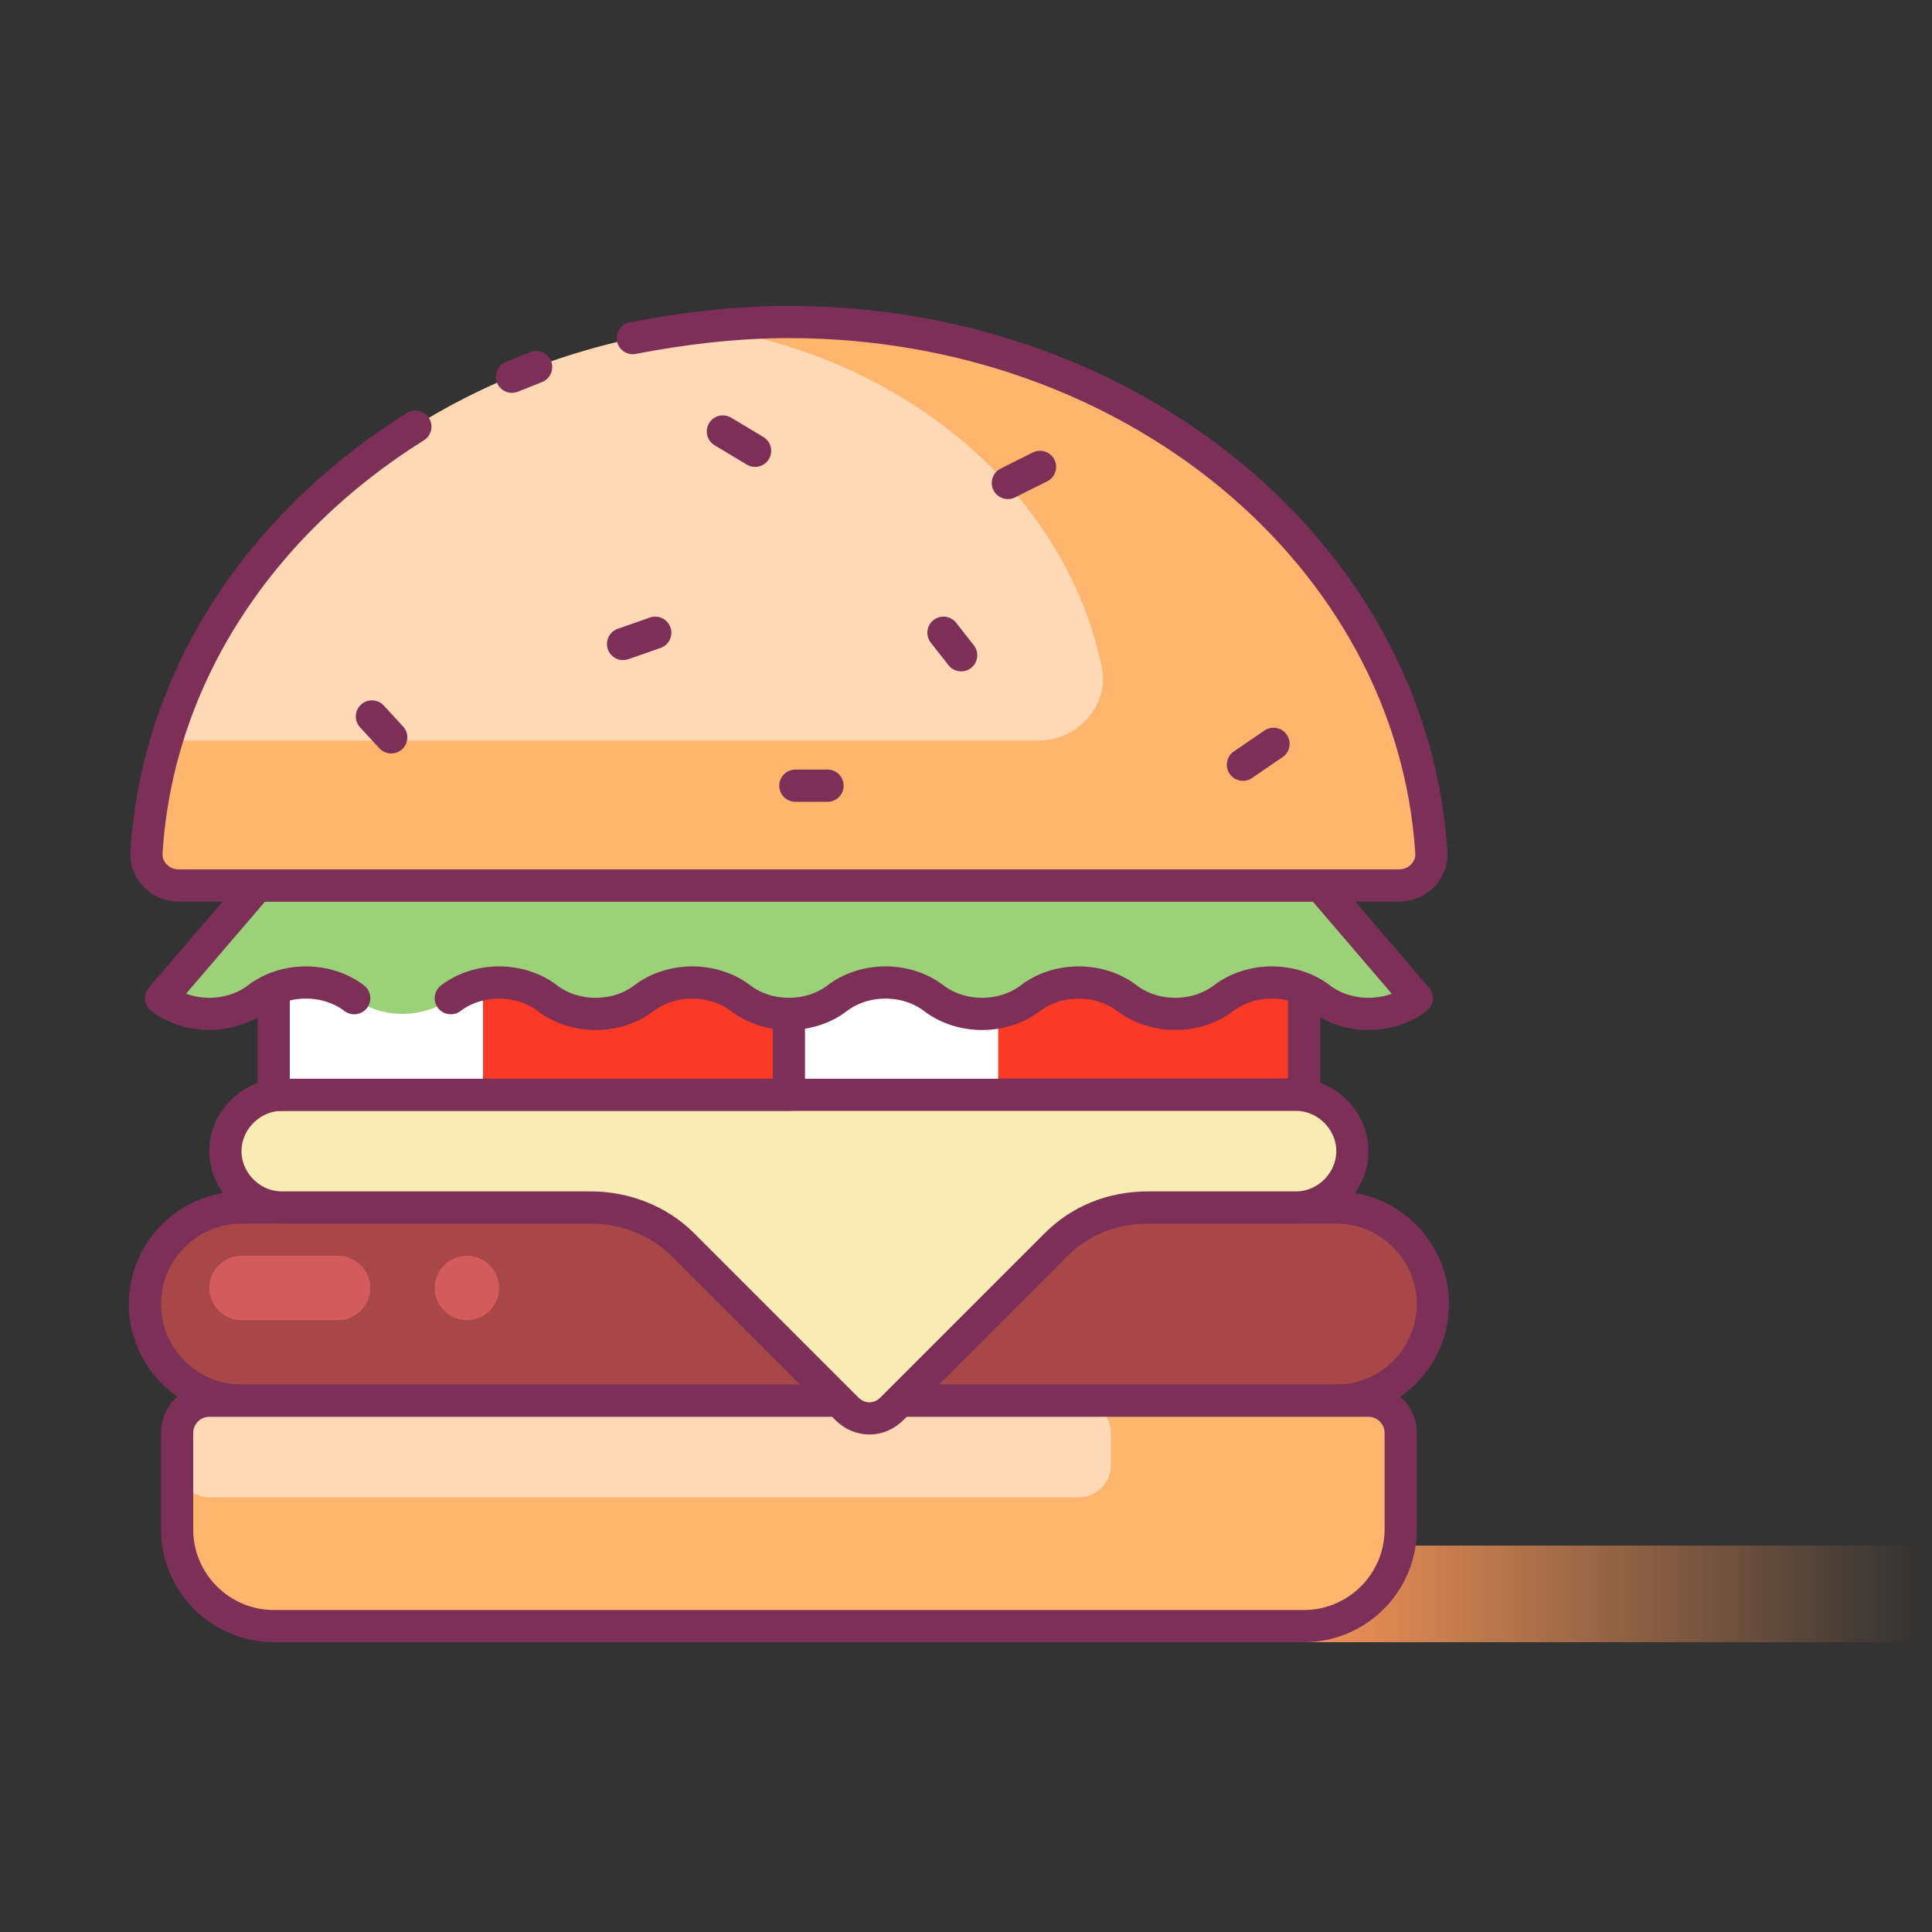 <svg xmlns="http://www.w3.org/2000/svg" xmlns:xlink="http://www.w3.org/1999/xlink" x="0px" y="0px" width="120px" height="120px" viewBox="0 0 120 120" style="enable-background:new 0 0 120 120;" xml:space="preserve"><rect x="0" y="0" width="120" height="120" fill="#333333" stroke="none"/><style type="text/css">	.st0{display:none;}	.st1{display:inline;fill:#F7F9FB;}	.st2{fill:#F93A26;stroke:#7C2F57;stroke-width:2;stroke-linecap:round;stroke-linejoin:round;stroke-miterlimit:10;}	.st3{fill:url(#SVGID_1_);}	.st4{fill:#A84747;stroke:#7C2F57;stroke-width:2;stroke-linecap:round;stroke-linejoin:round;stroke-miterlimit:10;}	.st5{fill:#D35B5B;}	.st6{fill:#FFB56D;}	.st7{fill:#FFD9B5;}	.st8{fill:none;stroke:#7C2F57;stroke-width:2;stroke-linecap:round;stroke-linejoin:round;stroke-miterlimit:10;}	.st9{fill:#F9EBB4;stroke:#7C2F57;stroke-width:2;stroke-linecap:round;stroke-linejoin:round;stroke-miterlimit:10;}	.st10{fill:#FFFFFF;}	.st11{fill:#9BD178;}</style><g id="Layer_2" class="st0">	<rect x="20" y="20" class="st1" width="80" height="80"></rect></g><g id="Layer_1">	<g>		<rect x="49" y="61" class="st2" width="32" height="7"></rect>		<linearGradient id="SVGID_1_" gradientUnits="userSpaceOnUse" x1="79" y1="99" x2="119" y2="99">			<stop offset="6.188119e-04" style="stop-color:#FF9959"></stop>			<stop offset="1" style="stop-color:#FF9959;stop-opacity:0"></stop>		</linearGradient>		<rect x="79" y="96" class="st3" width="40" height="6"></rect>		<path class="st4" d="M9,81L9,81c0,3.3,2.7,6,6,6h68c3.3,0,6-2.7,6-6v0c0-3.3-2.7-6-6-6H15C11.7,75,9,77.7,9,81z"></path>		<path class="st5" d="M21,82h-6c-1.1,0-2-0.9-2-2l0,0c0-1.1,0.9-2,2-2h6c1.1,0,2,0.9,2,2l0,0C23,81.1,22.1,82,21,82z"></path>		<path class="st5" d="M29,82L29,82c-1.1,0-2-0.9-2-2l0,0c0-1.1,0.9-2,2-2h0c1.1,0,2,0.9,2,2l0,0C31,81.1,30.1,82,29,82z"></path>		<g>			<path class="st6" d="M11,89v6c0,3.3,2.7,6,6,6h64c3.3,0,6-2.7,6-6v-6c0-1.1-0.9-2-2-2H13C11.9,87,11,87.9,11,89z"></path>			<path class="st7" d="M11,89v2c0,1.1,0.9,2,2,2h54c1.1,0,2-0.9,2-2v-2c0-1.1-0.9-2-2-2H13C11.9,87,11,87.9,11,89z"></path>			<path class="st8" d="M11,89v6c0,3.3,2.7,6,6,6h64c3.3,0,6-2.7,6-6v-6c0-1.1-0.9-2-2-2H13C11.9,87,11,87.9,11,89z"></path>		</g>		<path class="st9" d="M14,71.5L14,71.5c0,1.9,1.6,3.5,3.5,3.5h19.2c2.1,0,4.2,0.8,5.7,2.3l10.2,10.2c0.8,0.8,2,0.8,2.8,0l10.2-10.2   c1.5-1.5,3.5-2.3,5.7-2.3h9.2c1.9,0,3.5-1.6,3.5-3.5l0,0c0-1.9-1.6-3.5-3.5-3.5h-63C15.6,68,14,69.6,14,71.5z"></path>		<rect x="17" y="61" class="st2" width="32" height="7"></rect>		<rect x="18" y="62" class="st10" width="12" height="5"></rect>		<rect x="50" y="62" class="st10" width="12" height="5"></rect>		<path class="st6" d="M49,20C27.7,20,10.3,34.5,9.1,52.9C9,54,9.9,55,11.1,55h75.8c1.2,0,2.1-1,2-2.1C87.7,34.5,70.3,20,49,20z"></path>		<path class="st7" d="M10.3,46h54.2c2.5,0,4.5-2.3,3.9-4.7c-2.3-10.8-12.3-19.2-24.8-21C27.5,22.2,14.4,32.5,10.3,46z"></path>		<path class="st11" d="M82,55H16l-6,7c1.7,1.3,4.3,1.3,6,0c1.7-1.3,4.3-1.3,6,0c1.7,1.3,4.3,1.3,6,0c1.7-1.3,4.3-1.3,6,0   c1.7,1.3,4.3,1.3,6,0c1.7-1.3,4.3-1.3,6,0c1.7,1.3,4.3,1.3,6,0c1.7-1.3,4.3-1.3,6,0c1.7,1.3,4.3,1.3,6,0c1.7-1.3,4.3-1.3,6,0   c1.7,1.3,4.3,1.3,6,0c1.7-1.3,4.3-1.3,6,0c1.7,1.3,4.3,1.3,6,0L82,55z"></path>		<path class="st8" d="M28,62c1.7-1.3,4.3-1.3,6,0c1.7,1.3,4.3,1.3,6,0c1.7-1.3,4.3-1.3,6,0c1.7,1.3,4.3,1.3,6,0   c1.7-1.3,4.3-1.3,6,0c1.7,1.3,4.3,1.3,6,0c1.7-1.3,4.3-1.3,6,0c1.7,1.3,4.3,1.3,6,0c1.7-1.3,4.3-1.3,6,0c1.7,1.3,4.3,1.3,6,0l-6-7   H16l-6,7c1.7,1.3,4.3,1.3,6,0c1.7-1.3,4.3-1.3,6,0"></path>		<path class="st8" d="M25.8,26.5C16.2,32.5,9.8,42,9.1,52.9C9,54,9.9,55,11.1,55h75.8c1.2,0,2.1-1,2-2.1C87.7,34.5,70.3,20,49,20   c-3.3,0-6.6,0.4-9.7,1"></path>		<path class="st8" d="M33.3,22.8c-0.5,0.2-1,0.4-1.5,0.6"></path>		<line class="st8" x1="23.1" y1="44.5" x2="24.3" y2="45.8"></line>		<line class="st8" x1="40.7" y1="39.3" x2="38.7" y2="40"></line>		<line class="st8" x1="58.6" y1="39.3" x2="59.7" y2="40.7"></line>		<line class="st8" x1="64.6" y1="29" x2="62.6" y2="30"></line>		<line class="st8" x1="44.9" y1="26.8" x2="46.9" y2="28"></line>		<line class="st8" x1="79.1" y1="46.2" x2="77.2" y2="47.5"></line>		<line class="st8" x1="49.4" y1="48.8" x2="51.4" y2="48.8"></line>	</g></g></svg>